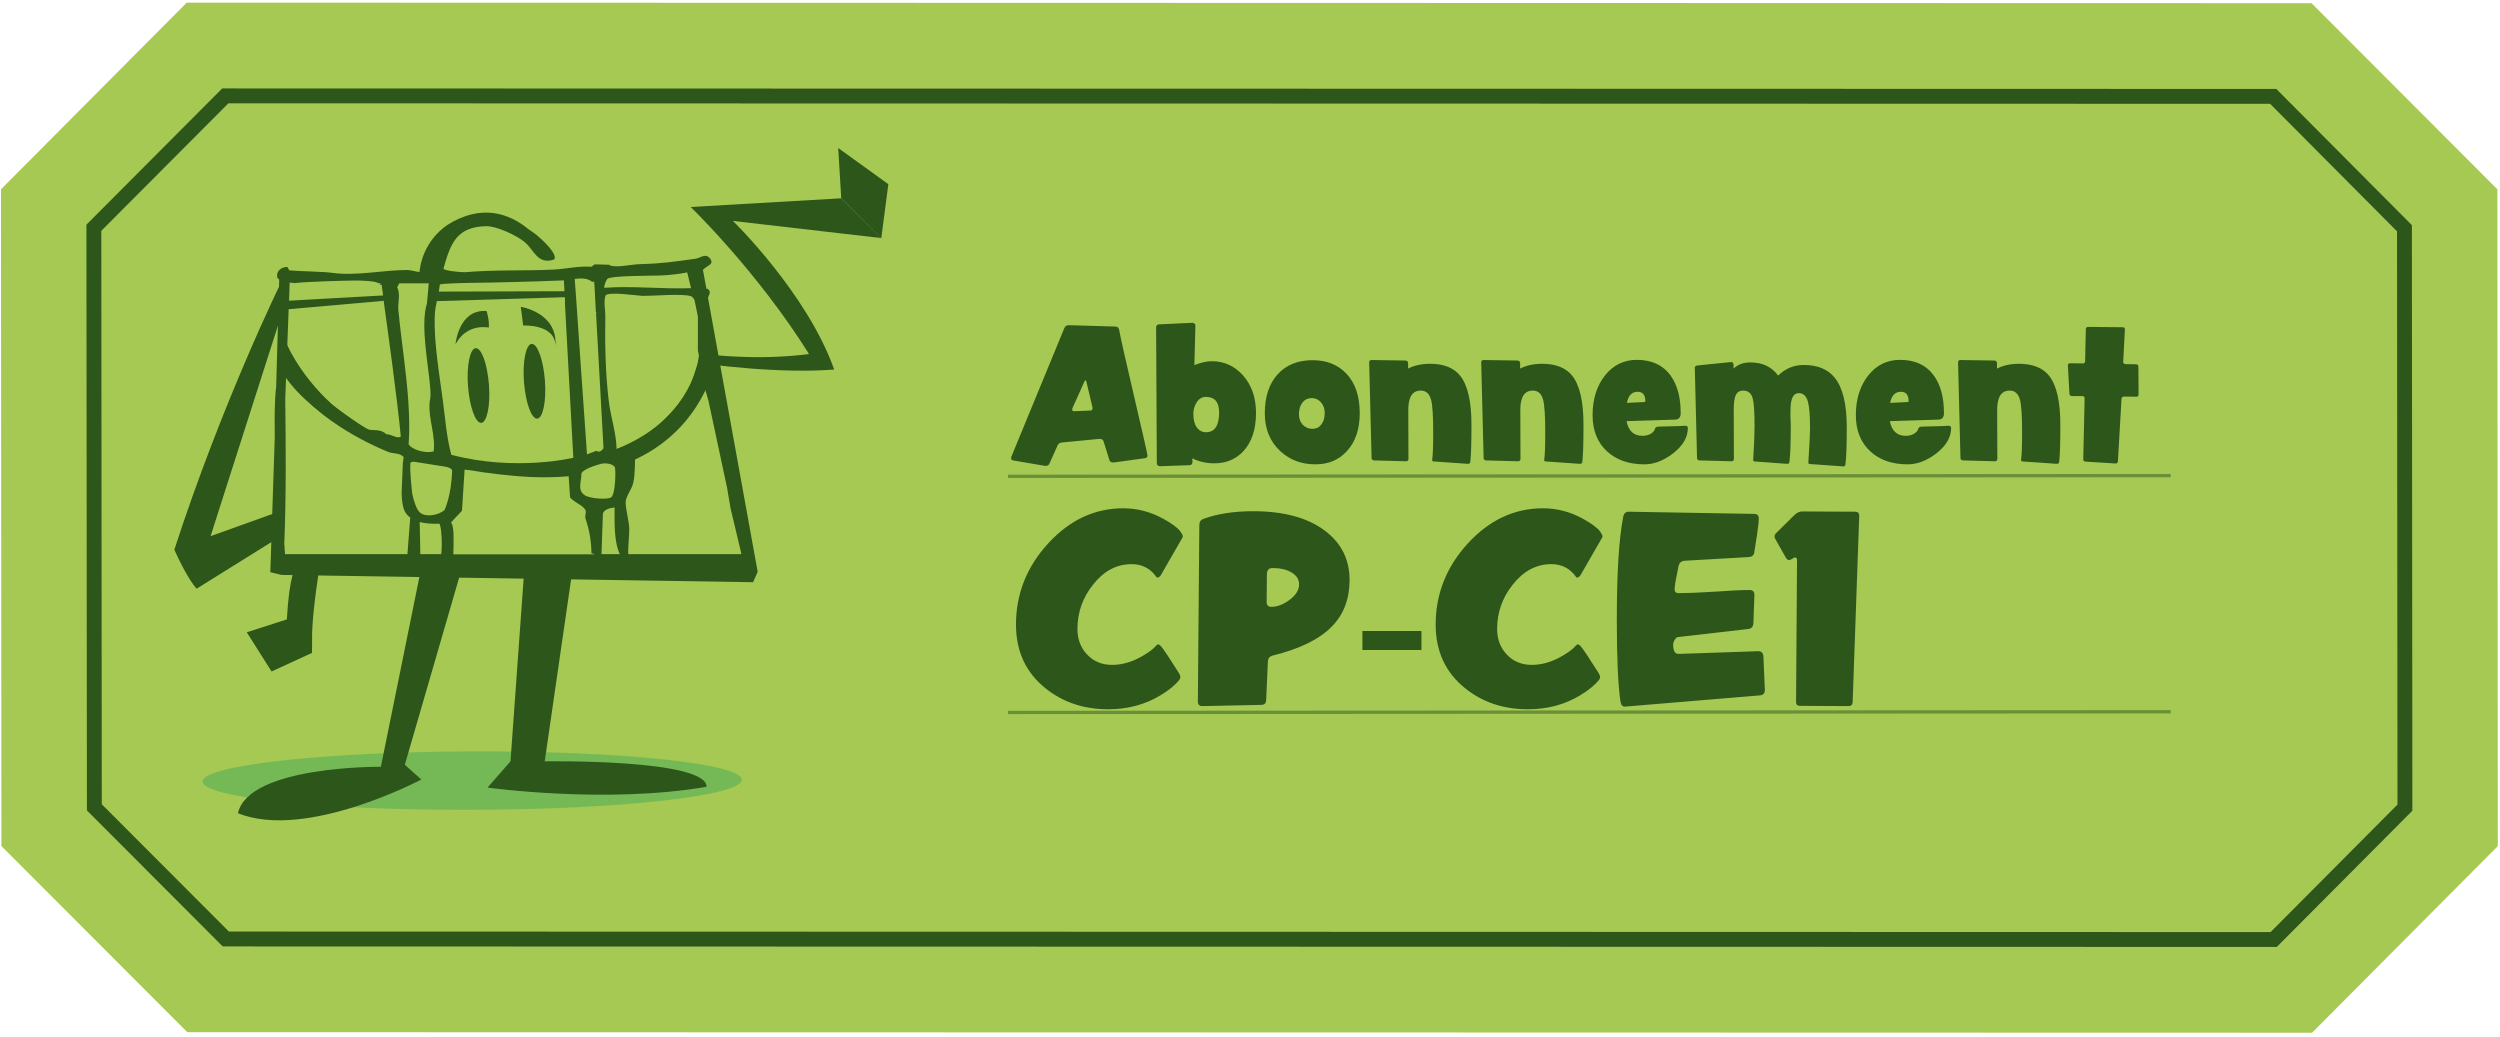 <svg width="205" height="85" viewBox="0 0 205 85" fill="none" xmlns="http://www.w3.org/2000/svg">
<path d="M189.588 84.683L15.356 84.638C9.398 78.675 6.074 75.337 0.116 69.374L0.081 15.522C6.025 9.546 9.369 6.194 15.313 0.217L189.545 0.262C195.503 6.225 198.827 9.564 204.785 15.526L204.82 69.378C198.876 75.355 195.548 78.69 189.605 84.667" fill="#A5C952"/>
<g opacity="0.5">
<path d="M82.651 58.422L178 58.364" stroke="#2D561B" stroke-width="0.27"/>
<path d="M82.651 39.057L178 39" stroke="#2D561B" stroke-width="0.27"/>
</g>
<path d="M18.515 76.997L7.736 66.201L7.697 18.675L18.476 7.861C84.055 7.877 120.823 7.887 186.403 7.903L197.165 18.716L197.204 66.226L186.442 77.04L18.515 76.997Z" stroke="#2D561B" stroke-width="1.22" stroke-miterlimit="10"/>
<path d="M60.827 63.936C60.827 65.261 50.939 66.371 38.724 66.404C26.51 66.453 16.622 65.41 16.606 64.085C16.606 62.761 26.493 61.651 38.708 61.618C50.923 61.568 60.81 62.611 60.827 63.936Z" fill="#75B957"/>
<path d="M26.741 43.369C25.255 51.368 25.585 53.537 25.585 53.537C25.585 53.537 25.437 53.189 23.522 50.788C23.753 46.913 24.083 47.31 25.024 43.22L26.724 43.369H26.741Z" fill="#2D561B"/>
<path d="M23.06 23.134C23.06 23.134 18.24 32.937 14.295 45.075C15.434 47.609 16.127 48.271 16.127 48.271L25.767 42.26L24.232 41.465L17.266 43.965L23.159 25.551L23.076 23.117L23.06 23.134Z" fill="#2D561B"/>
<path d="M23.522 50.788L20.237 51.848L22.267 55.06L25.585 53.537L25.635 44.346L23.522 50.788Z" fill="#2D561B"/>
<path d="M54.323 28.549C57.905 29.178 62.197 29.575 66.34 29.029C62.015 22.14 56.634 16.974 56.634 16.974L68.981 16.261L72.282 19.524L60.1 18.116C60.1 18.116 66.191 24.044 68.403 30.304C64.211 30.619 58.945 30.072 54.439 29.36C54.389 29.095 54.373 28.814 54.323 28.549Z" fill="#2D561B"/>
<path d="M68.734 12.138L68.981 16.261L72.266 19.524L72.844 15.102L68.734 12.138Z" fill="#2D561B"/>
<path d="M43.049 22.72L23.357 23.018L22.895 46.565L60.827 46.201L57.624 22.123L43.049 22.72Z" fill="#A5C952"/>
<path d="M22.135 46.913L23.093 47.145L61.751 47.741L62.131 46.897L58.054 24.409C58.169 24.16 58.285 23.928 58.103 23.746C58.054 23.697 57.988 23.68 57.922 23.663L57.641 22.123C58.021 21.743 58.582 21.676 58.235 21.213C57.856 20.716 57.443 21.163 57.047 21.213C55.264 21.461 54.373 21.61 52.474 21.66C51.88 21.66 50.329 22.024 49.932 21.709L48.761 21.676L48.496 21.875C47.44 21.792 46.416 22.057 45.377 22.107C42.884 22.223 40.59 22.107 38.114 22.322C37.866 22.339 36.397 22.206 36.364 22.024C36.942 19.971 37.437 18.596 39.863 18.547C40.722 18.53 42.389 19.308 43.049 19.871C43.825 20.534 44.073 21.726 45.443 21.279C45.773 20.848 44.419 19.623 44.106 19.358C43.858 19.143 43.577 18.961 43.313 18.779C41.795 17.537 39.517 16.659 36.678 18.447C34.763 19.789 34.449 21.709 34.4 22.306C34.037 22.273 33.706 22.14 33.36 22.14C31.412 22.14 29.2 22.653 27.236 22.372C26.543 22.273 24.38 22.239 23.77 22.173C23.654 22.173 23.637 21.892 23.538 21.892C23.093 21.892 22.647 22.206 22.73 22.703C22.73 22.786 22.812 22.869 22.895 22.918L22.647 31.695C22.498 32.937 22.515 34.427 22.532 35.785L22.168 46.897L22.135 46.913ZM31.412 24.227L23.703 24.657L23.753 23.167C23.885 23.183 24.017 23.2 24.149 23.216C25.239 23.084 28.127 23.018 29.233 23.001C29.464 23.001 30.867 23.034 30.999 23.216C31.511 23.216 30.851 23.349 31.297 23.349C31.329 23.548 31.363 23.846 31.412 24.21M31.445 24.558C31.808 27.191 32.568 32.639 32.865 35.785C32.617 36.033 32.072 35.586 31.66 35.603C31.264 35.156 30.521 35.321 30.24 35.222C29.679 35.023 26.625 32.788 26.179 32.308C25.717 31.811 24.182 30.254 24.05 29.675C23.984 29.393 23.654 28.78 23.555 28.383L23.67 25.353L31.428 24.674L31.462 24.574L31.445 24.558ZM35.572 37.011C34.928 37.209 33.789 36.895 33.508 36.431C33.591 35.322 33.558 34.162 33.492 33.069C33.327 30.503 32.914 27.986 32.666 25.435C32.6 24.856 32.865 24.127 32.568 23.564L32.733 23.233H35.159L35.011 24.872C34.433 26.71 35.175 30.105 35.291 31.976C35.341 32.688 35.242 32.722 35.225 33.053C35.126 34.378 35.737 35.702 35.555 37.044M46.318 24.756L47.011 37.54C47.011 37.54 42.257 38.683 37.008 37.292C36.612 35.835 36.513 34.344 36.315 32.854C36.034 30.735 35.555 27.969 35.654 25.849C35.687 25.005 35.984 24.16 36.067 23.332C36.133 23.25 38.031 23.2 38.328 23.2C40.92 23.167 43.429 23.101 46.004 23.001C46.07 23.001 46.152 23.001 46.235 22.985L46.334 24.657V24.756H46.318ZM47.225 24.194L47.126 22.869C47.671 22.802 48.199 22.802 48.562 23.117L48.727 23.084V23.299C48.727 23.299 48.761 23.299 48.761 23.316H48.744L48.859 25.535C48.876 25.568 48.892 25.618 48.909 25.651L48.876 25.684L49.487 36.746C49.322 37.027 49.074 37.11 48.925 36.961L48.133 37.259L47.638 30.188L47.225 24.194ZM56.667 23.63C54.274 23.713 51.897 23.432 49.553 23.597C49.487 23.515 49.718 22.951 49.8 22.869C50.081 22.587 53.547 22.62 54.241 22.587C54.917 22.554 55.693 22.471 56.353 22.339L56.667 23.63ZM57.228 28.764L57.311 29.128C57.278 29.41 57.245 29.575 57.245 29.575C57.245 29.774 56.667 31.546 56.535 31.811C55.924 33.136 53.729 35.288 52.524 36.083C51.996 36.431 51.137 36.596 50.56 36.845C50.543 35.553 50.097 34.245 49.932 33.003C49.635 30.585 49.602 28.184 49.635 25.866C49.635 25.32 49.487 24.773 49.652 24.227C49.916 23.895 52.095 24.227 52.672 24.26C53.63 24.276 55.842 24.061 56.618 24.276C56.783 24.326 56.882 24.458 56.948 24.607L57.228 25.949V28.78V28.764ZM60.794 45.439H51.517C51.484 44.86 51.616 43.85 51.6 43.32C51.583 42.773 51.303 41.746 51.303 41.184C51.303 40.72 51.814 40.124 51.93 39.577C52.095 38.816 52.045 37.905 52.095 37.126C52.887 36.514 53.828 36.133 54.604 35.404C54.785 35.239 55.083 34.626 55.198 34.543C55.891 34.03 55.545 34.543 56.122 33.682C56.221 33.533 56.502 33.517 56.634 33.351C56.7 33.268 57.426 31.496 57.773 31.811C57.905 32.175 58.004 32.539 58.103 32.904L59.622 40.008L59.902 41.664L60.744 45.208L60.777 45.373V45.423L60.794 45.439ZM49.322 45.439L49.437 42.127C49.503 41.78 50.081 41.631 50.395 41.614C50.395 42.74 50.329 44.396 50.824 45.439H49.322ZM47.952 40.604C47.308 40.206 47.688 39.478 47.671 38.898C47.654 38.484 49.041 38.103 49.157 38.07C49.685 37.888 50.362 38.07 50.428 38.352C50.494 38.584 50.477 40.471 50.13 40.77C49.85 41.001 48.397 40.885 47.952 40.62M36.975 42.856C37.338 42.425 37.651 42.16 37.883 41.879L38.097 38.501C40.639 38.534 44.056 38.65 46.598 38.567L46.747 40.786C47.093 41.217 47.869 41.449 48.018 41.862C48.084 42.078 47.935 42.31 48.018 42.541C48.315 43.419 48.496 44.38 48.496 45.356L48.777 45.456H37.173C37.189 44.578 37.272 43.171 36.991 42.856M34.416 42.806C35.192 43.005 36.017 42.939 36.017 42.939C36.199 43.071 36.282 44.694 36.182 45.439H34.466L34.416 42.79V42.806ZM33.657 37.921L33.904 37.855L36.413 38.252C36.413 38.252 36.942 38.302 37.074 38.551C37.024 40.67 36.447 41.829 36.447 41.829C35.951 42.26 34.862 42.459 34.4 41.995C34.152 41.746 33.954 41.167 33.806 40.505C33.806 40.505 33.574 38.584 33.657 37.921ZM23.307 44.678C23.472 40.703 23.439 36.679 23.39 32.705L23.472 30.585C25.041 33.616 29.085 35.934 31.841 37.06C32.254 37.226 32.766 37.11 33.096 37.474C33.096 37.474 33.063 37.706 33.03 38.037L32.931 40.488C32.947 40.952 32.997 41.399 33.112 41.746C33.211 42.045 33.409 42.276 33.64 42.442L33.409 45.439H23.373C23.34 45.125 23.324 44.794 23.324 44.661" fill="#2D561B"/>
<path d="M46.912 46.946L44.667 62.429C44.667 62.429 57.938 62.214 57.938 64.516C49.718 65.94 39.979 64.582 39.979 64.582L41.861 62.429L42.95 47.294L46.895 46.946H46.912Z" fill="#2D561B"/>
<path d="M40.094 31.546C40.227 33.235 39.929 34.642 39.467 34.676C38.989 34.709 38.51 33.367 38.378 31.678C38.246 29.989 38.543 28.582 39.005 28.549C39.484 28.515 39.962 29.857 40.094 31.546Z" fill="#2D561B"/>
<path d="M44.683 31.198C44.815 32.887 44.518 34.295 44.056 34.328C43.577 34.361 43.099 33.02 42.967 31.331C42.835 29.642 43.132 28.234 43.594 28.201C44.073 28.168 44.551 29.509 44.683 31.198Z" fill="#2D561B"/>
<path d="M46.928 23.879L35.654 23.912L35.357 24.707L46.681 24.359L46.928 23.879Z" fill="#2D561B"/>
<path d="M58.797 29.029C58.797 29.029 58.054 35.206 51.567 37.905C51.336 38.004 51.137 37.16 50.873 37.242C49.85 37.607 48.694 37.888 47.39 38.037C47.242 38.054 47.027 39.014 46.862 39.031C45.492 39.163 43.974 39.18 42.273 39.031C27.137 37.723 23.258 30.685 23.258 30.685L23.324 27.77C23.324 27.77 27.285 38.816 43.165 38.203C59.044 37.607 57.592 26.28 57.592 26.28L58.813 28.996L58.797 29.029Z" fill="#2D561B"/>
<path d="M37.354 28.217C37.354 28.217 37.602 25.336 39.896 25.502C40.16 26.346 40.078 26.86 40.078 26.86C40.078 26.86 38.312 26.462 37.371 28.201" fill="#2D561B"/>
<path d="M42.703 25.154L42.901 26.694C42.901 26.694 45.542 26.545 45.542 28.366C45.756 25.618 42.686 25.154 42.686 25.154" fill="#2D561B"/>
<path d="M34.482 46.863L31.23 62.877C31.23 62.877 20.386 62.761 19.511 66.685C25.09 68.937 34.548 63.92 34.548 63.92L33.195 62.711L37.8 46.847H34.482V46.863Z" fill="#2D561B"/>
<path d="M94.094 37.348C94.094 37.479 94.025 37.553 93.885 37.572L91.337 37.922C91.318 37.922 91.304 37.922 91.294 37.922C91.117 37.922 91.01 37.857 90.972 37.726L90.496 36.2C90.459 36.06 90.347 35.99 90.16 35.99C90.151 35.99 90.142 35.99 90.132 35.99L87.067 36.284C86.898 36.303 86.782 36.387 86.716 36.536L86.058 38.006C86.002 38.137 85.9 38.202 85.751 38.202C85.732 38.202 85.713 38.202 85.695 38.202L83.076 37.754C82.965 37.735 82.909 37.67 82.909 37.558C82.909 37.53 82.913 37.502 82.922 37.474L87.276 26.904C87.342 26.745 87.459 26.666 87.626 26.666H87.641L91.463 26.778C91.64 26.787 91.743 26.876 91.77 27.044C91.845 27.511 92.26 29.359 93.016 32.588C93.735 35.668 94.094 37.255 94.094 37.348ZM89.587 33.47C89.587 33.451 89.587 33.433 89.587 33.414L89.082 31.286C89.073 31.221 89.05 31.188 89.013 31.188C88.984 31.188 88.957 31.216 88.928 31.272L87.934 33.484C87.925 33.521 87.921 33.554 87.921 33.582C87.921 33.675 87.977 33.722 88.088 33.722L89.391 33.666C89.521 33.666 89.587 33.601 89.587 33.47ZM102.992 33.862C102.992 35.206 102.647 36.251 101.956 36.998C101.34 37.661 100.547 37.992 99.576 37.992C98.923 37.992 98.321 37.857 97.77 37.586L97.784 37.866C97.794 38.043 97.705 38.137 97.519 38.146L95.124 38.23C94.957 38.23 94.868 38.141 94.859 37.964L94.802 26.862C94.802 26.685 94.891 26.596 95.069 26.596L97.77 26.47C97.845 26.47 97.906 26.493 97.953 26.54C98.008 26.587 98.032 26.647 98.022 26.722L97.939 29.942C98.48 29.727 98.956 29.62 99.367 29.62C100.374 29.62 101.224 30.003 101.914 30.768C102.633 31.571 102.992 32.602 102.992 33.862ZM99.969 33.82C99.969 32.971 99.609 32.546 98.891 32.546C98.573 32.546 98.321 32.691 98.135 32.98C97.948 33.26 97.855 33.577 97.855 33.932C97.855 34.427 97.953 34.805 98.148 35.066C98.344 35.318 98.592 35.444 98.891 35.444C99.609 35.444 99.969 34.903 99.969 33.82ZM111.498 33.89C111.498 35.187 111.153 36.214 110.462 36.97C109.809 37.707 108.941 38.076 107.858 38.076C106.729 38.076 105.772 37.717 104.988 36.998C104.139 36.214 103.714 35.178 103.714 33.89C103.714 32.537 104.064 31.473 104.764 30.698C105.464 29.923 106.421 29.536 107.634 29.536C108.791 29.536 109.715 29.905 110.406 30.642C111.134 31.407 111.498 32.49 111.498 33.89ZM108.628 33.876C108.628 33.512 108.525 33.218 108.32 32.994C108.115 32.761 107.867 32.644 107.578 32.644C107.242 32.644 106.981 32.77 106.794 33.022C106.607 33.265 106.514 33.577 106.514 33.96C106.514 34.324 106.621 34.618 106.836 34.842C107.051 35.057 107.312 35.164 107.62 35.164C107.928 35.164 108.171 35.047 108.348 34.814C108.535 34.571 108.628 34.259 108.628 33.876ZM120.659 34.814C120.659 36.373 120.626 37.399 120.561 37.894C120.542 37.987 120.482 38.034 120.379 38.034H120.365L117.551 37.838C117.476 37.829 117.439 37.791 117.439 37.726C117.439 37.717 117.439 37.712 117.439 37.712C117.495 37.32 117.523 36.578 117.523 35.486C117.523 34.123 117.467 33.232 117.355 32.812C117.224 32.289 116.94 32.028 116.501 32.028C115.81 32.028 115.47 32.569 115.479 33.652L115.493 37.614C115.493 37.754 115.428 37.824 115.297 37.824L112.679 37.754C112.539 37.745 112.469 37.675 112.469 37.544L112.273 29.732V29.718C112.273 29.587 112.338 29.522 112.469 29.522L115.255 29.564C115.386 29.573 115.456 29.648 115.465 29.788V30.222C115.978 29.961 116.576 29.83 117.257 29.83C118.386 29.83 119.212 30.157 119.735 30.81C120.351 31.585 120.659 32.919 120.659 34.814ZM129.846 34.814C129.846 36.373 129.814 37.399 129.748 37.894C129.73 37.987 129.669 38.034 129.566 38.034H129.552L126.738 37.838C126.664 37.829 126.626 37.791 126.626 37.726C126.626 37.717 126.626 37.712 126.626 37.712C126.682 37.32 126.71 36.578 126.71 35.486C126.71 34.123 126.654 33.232 126.542 32.812C126.412 32.289 126.127 32.028 125.688 32.028C124.998 32.028 124.657 32.569 124.666 33.652L124.68 37.614C124.68 37.754 124.615 37.824 124.484 37.824L121.866 37.754C121.726 37.745 121.656 37.675 121.656 37.544L121.46 29.732V29.718C121.46 29.587 121.526 29.522 121.656 29.522L124.442 29.564C124.573 29.573 124.643 29.648 124.652 29.788V30.222C125.166 29.961 125.763 29.83 126.444 29.83C127.574 29.83 128.4 30.157 128.922 30.81C129.538 31.585 129.846 32.919 129.846 34.814ZM138.404 35.094C138.404 35.859 137.993 36.559 137.172 37.194C136.397 37.782 135.623 38.076 134.848 38.076C133.588 38.076 132.575 37.731 131.81 37.04C130.998 36.312 130.592 35.313 130.592 34.044C130.592 32.737 130.928 31.655 131.6 30.796C132.281 29.937 133.154 29.508 134.218 29.508C135.459 29.508 136.393 29.951 137.018 30.838C137.55 31.594 137.816 32.607 137.816 33.876C137.816 34.221 137.667 34.399 137.368 34.408C136.696 34.436 135.366 34.478 133.378 34.534C133.537 35.337 133.971 35.738 134.68 35.738C134.923 35.738 135.142 35.687 135.338 35.584C135.534 35.472 135.655 35.337 135.702 35.178C135.73 35.047 135.833 34.982 136.01 34.982C136.617 34.973 137.158 34.959 137.634 34.94C138.026 34.921 138.213 34.912 138.194 34.912H138.18H138.194C138.334 34.912 138.404 34.973 138.404 35.094ZM134.918 32.896C134.918 32.383 134.708 32.126 134.288 32.126C133.812 32.126 133.518 32.429 133.406 33.036L134.862 32.966C134.899 32.966 134.918 32.943 134.918 32.896ZM151.434 35.024C151.434 36.583 151.397 37.609 151.322 38.104C151.313 38.197 151.252 38.244 151.14 38.244H151.126L148.382 38.048C148.317 38.039 148.284 38.001 148.284 37.936V37.922C148.377 36.457 148.424 35.523 148.424 35.122C148.424 34.058 148.363 33.321 148.242 32.91C148.111 32.462 147.864 32.238 147.5 32.238C147.164 32.238 146.954 32.485 146.87 32.98C146.833 33.148 146.814 33.512 146.814 34.072C146.814 34.156 146.819 34.282 146.828 34.45C146.837 34.609 146.842 34.73 146.842 34.814C146.842 36.373 146.805 37.399 146.73 37.894C146.721 37.987 146.66 38.034 146.548 38.034H146.534L143.86 37.838C143.795 37.829 143.762 37.791 143.762 37.726V37.712C143.837 36.489 143.874 35.579 143.874 34.982C143.874 33.787 143.823 33.013 143.72 32.658C143.599 32.238 143.337 32.028 142.936 32.028C142.656 32.028 142.455 32.149 142.334 32.392C142.222 32.635 142.166 33.041 142.166 33.61V33.652L142.18 37.614C142.18 37.754 142.115 37.824 141.984 37.824L139.366 37.754C139.226 37.745 139.156 37.675 139.156 37.544L138.974 30.18V30.166C138.974 30.054 139.039 29.989 139.17 29.97L141.942 29.69C141.942 29.69 141.947 29.69 141.956 29.69C142.077 29.69 142.143 29.765 142.152 29.914V30.222C142.507 29.886 142.964 29.718 143.524 29.718C144.523 29.718 145.283 30.077 145.806 30.796C146.403 30.217 147.103 29.928 147.906 29.928C149.035 29.928 149.88 30.273 150.44 30.964C151.103 31.776 151.434 33.129 151.434 35.024ZM159.992 35.094C159.992 35.859 159.581 36.559 158.76 37.194C157.985 37.782 157.21 38.076 156.436 38.076C155.176 38.076 154.163 37.731 153.398 37.04C152.586 36.312 152.18 35.313 152.18 34.044C152.18 32.737 152.516 31.655 153.188 30.796C153.869 29.937 154.742 29.508 155.806 29.508C157.047 29.508 157.98 29.951 158.606 30.838C159.138 31.594 159.404 32.607 159.404 33.876C159.404 34.221 159.254 34.399 158.956 34.408C158.284 34.436 156.954 34.478 154.966 34.534C155.124 35.337 155.558 35.738 156.268 35.738C156.51 35.738 156.73 35.687 156.926 35.584C157.122 35.472 157.243 35.337 157.29 35.178C157.318 35.047 157.42 34.982 157.598 34.982C158.204 34.973 158.746 34.959 159.222 34.94C159.614 34.921 159.8 34.912 159.782 34.912H159.768H159.782C159.922 34.912 159.992 34.973 159.992 35.094ZM156.506 32.896C156.506 32.383 156.296 32.126 155.876 32.126C155.4 32.126 155.106 32.429 154.994 33.036L156.45 32.966C156.487 32.966 156.506 32.943 156.506 32.896ZM168.948 34.814C168.948 36.373 168.915 37.399 168.85 37.894C168.831 37.987 168.771 38.034 168.668 38.034H168.654L165.84 37.838C165.765 37.829 165.728 37.791 165.728 37.726C165.728 37.717 165.728 37.712 165.728 37.712C165.784 37.32 165.812 36.578 165.812 35.486C165.812 34.123 165.756 33.232 165.644 32.812C165.513 32.289 165.229 32.028 164.79 32.028C164.099 32.028 163.759 32.569 163.768 33.652L163.782 37.614C163.782 37.754 163.717 37.824 163.586 37.824L160.968 37.754C160.828 37.745 160.758 37.675 160.758 37.544L160.562 29.732V29.718C160.562 29.587 160.627 29.522 160.758 29.522L163.544 29.564C163.675 29.573 163.745 29.648 163.754 29.788V30.222C164.267 29.961 164.865 29.83 165.546 29.83C166.675 29.83 167.501 30.157 168.024 30.81C168.64 31.585 168.948 32.919 168.948 34.814ZM175.363 32.336C175.363 32.467 175.303 32.532 175.181 32.532L174.173 32.518C174.043 32.518 173.973 32.583 173.963 32.714L173.669 37.824C173.66 37.945 173.595 38.006 173.473 38.006C173.473 38.006 173.469 38.006 173.459 38.006L171.009 37.852C170.888 37.843 170.827 37.777 170.827 37.656V37.642L170.939 32.686V32.672C170.939 32.551 170.874 32.485 170.743 32.476H169.903C169.773 32.476 169.703 32.411 169.693 32.28L169.567 29.984C169.567 29.975 169.567 29.97 169.567 29.97C169.567 29.849 169.628 29.788 169.749 29.788L170.785 29.802C170.916 29.802 170.981 29.737 170.981 29.606L171.037 27.002C171.037 26.871 171.103 26.806 171.233 26.806L174.061 26.834C174.183 26.834 174.243 26.899 174.243 27.03L174.103 29.648V29.662C174.103 29.783 174.164 29.849 174.285 29.858L175.153 29.872C175.284 29.872 175.349 29.937 175.349 30.068L175.363 32.336Z" fill="#2D561B"/>
<path d="M96.99 43.98C96.99 44.02 96.977 44.06 96.951 44.1C96.391 45.073 95.804 46.093 95.191 47.16C95.097 47.293 95.004 47.36 94.91 47.36C94.871 47.36 94.844 47.347 94.831 47.32C94.337 46.613 93.657 46.26 92.79 46.26C91.564 46.26 90.51 46.82 89.63 47.94C88.777 49.007 88.35 50.22 88.35 51.58C88.35 52.42 88.617 53.12 89.15 53.68C89.684 54.24 90.364 54.52 91.191 54.52C92.017 54.52 92.844 54.28 93.671 53.8C94.204 53.493 94.577 53.213 94.79 52.96C94.857 52.88 94.917 52.84 94.971 52.84C95.037 52.84 95.111 52.887 95.191 52.98C95.404 53.22 95.904 53.967 96.691 55.22C96.757 55.327 96.79 55.427 96.79 55.52C96.79 55.6 96.764 55.673 96.71 55.74C96.364 56.18 95.844 56.607 95.15 57.02C93.897 57.78 92.471 58.16 90.871 58.16C88.871 58.16 87.157 57.587 85.731 56.44C84.117 55.147 83.311 53.407 83.311 51.22C83.311 48.7 84.191 46.48 85.951 44.56C87.71 42.64 89.764 41.68 92.111 41.68C93.257 41.68 94.35 41.967 95.391 42.54C96.097 42.927 96.564 43.273 96.79 43.58C96.924 43.767 96.99 43.9 96.99 43.98ZM110.665 47.56C110.665 49.12 110.178 50.393 109.205 51.38C108.192 52.42 106.572 53.213 104.345 53.76C104.105 53.827 103.978 53.987 103.965 54.24L103.825 57.42C103.812 57.673 103.678 57.8 103.425 57.8L98.605 57.9H98.585C98.345 57.9 98.225 57.773 98.225 57.52L98.345 43.06C98.345 42.793 98.465 42.62 98.705 42.54C99.838 42.127 101.192 41.92 102.765 41.92C105.272 41.92 107.232 42.453 108.645 43.52C109.992 44.533 110.665 45.88 110.665 47.56ZM106.525 47.92C106.525 47.507 106.318 47.18 105.905 46.94C105.505 46.7 104.985 46.58 104.345 46.58C104.038 46.58 103.885 46.753 103.885 47.1L103.865 49.36C103.865 49.627 103.992 49.76 104.245 49.76C104.725 49.76 105.212 49.58 105.705 49.22C106.252 48.82 106.525 48.387 106.525 47.92ZM111.719 53.3V51.74H116.559V53.3H111.719ZM131.405 43.98C131.405 44.02 131.391 44.06 131.365 44.1C130.805 45.073 130.218 46.093 129.605 47.16C129.511 47.293 129.418 47.36 129.325 47.36C129.285 47.36 129.258 47.347 129.245 47.32C128.751 46.613 128.071 46.26 127.205 46.26C125.978 46.26 124.925 46.82 124.045 47.94C123.191 49.007 122.765 50.22 122.765 51.58C122.765 52.42 123.031 53.12 123.565 53.68C124.098 54.24 124.778 54.52 125.605 54.52C126.431 54.52 127.258 54.28 128.085 53.8C128.618 53.493 128.991 53.213 129.205 52.96C129.271 52.88 129.331 52.84 129.385 52.84C129.451 52.84 129.525 52.887 129.605 52.98C129.818 53.22 130.318 53.967 131.105 55.22C131.171 55.327 131.205 55.427 131.205 55.52C131.205 55.6 131.178 55.673 131.125 55.74C130.778 56.18 130.258 56.607 129.565 57.02C128.311 57.78 126.885 58.16 125.285 58.16C123.285 58.16 121.571 57.587 120.145 56.44C118.531 55.147 117.725 53.407 117.725 51.22C117.725 48.7 118.605 46.48 120.365 44.56C122.125 42.64 124.178 41.68 126.525 41.68C127.671 41.68 128.765 41.967 129.805 42.54C130.511 42.927 130.978 43.273 131.205 43.58C131.338 43.767 131.405 43.9 131.405 43.98ZM144.719 56.58C144.719 56.847 144.586 56.993 144.319 57.02L133.279 57.94C133.066 57.967 132.932 57.833 132.879 57.54C132.679 56.167 132.579 53.927 132.579 50.82C132.579 46.993 132.752 44.187 133.099 42.4C133.152 42.107 133.299 41.96 133.539 41.96L143.839 42.14C144.092 42.14 144.219 42.267 144.219 42.52C144.219 42.76 144.172 43.2 144.079 43.84C143.932 44.747 143.859 45.213 143.859 45.24C143.832 45.52 143.672 45.667 143.379 45.68L138.159 45.98C137.879 45.993 137.706 46.14 137.639 46.42C137.426 47.433 137.319 48.067 137.319 48.32C137.319 48.533 137.432 48.64 137.659 48.64C138.299 48.64 139.266 48.6 140.559 48.52C141.852 48.427 142.819 48.38 143.459 48.38C143.739 48.38 143.872 48.52 143.859 48.8L143.779 51.1C143.766 51.393 143.619 51.553 143.339 51.58L137.599 52.24C137.492 52.253 137.399 52.333 137.319 52.48C137.239 52.613 137.199 52.74 137.199 52.86C137.199 53.38 137.352 53.633 137.659 53.62L144.159 53.4C144.426 53.387 144.572 53.527 144.599 53.82C144.679 55.66 144.719 56.58 144.719 56.58ZM152.457 42.28L151.917 57.58C151.904 57.793 151.79 57.9 151.577 57.9L147.597 57.88C147.384 57.88 147.277 57.773 147.277 57.56L147.357 45.9C147.357 45.82 147.33 45.767 147.277 45.74C147.224 45.7 147.164 45.7 147.097 45.74L146.897 45.86C146.71 45.967 146.564 45.933 146.457 45.76L145.577 44.2C145.47 44.027 145.49 43.867 145.637 43.72L147.157 42.22C147.357 42.033 147.564 41.94 147.777 41.94L152.157 41.96C152.357 41.973 152.457 42.08 152.457 42.28Z" fill="#2D561B"/>
</svg>

